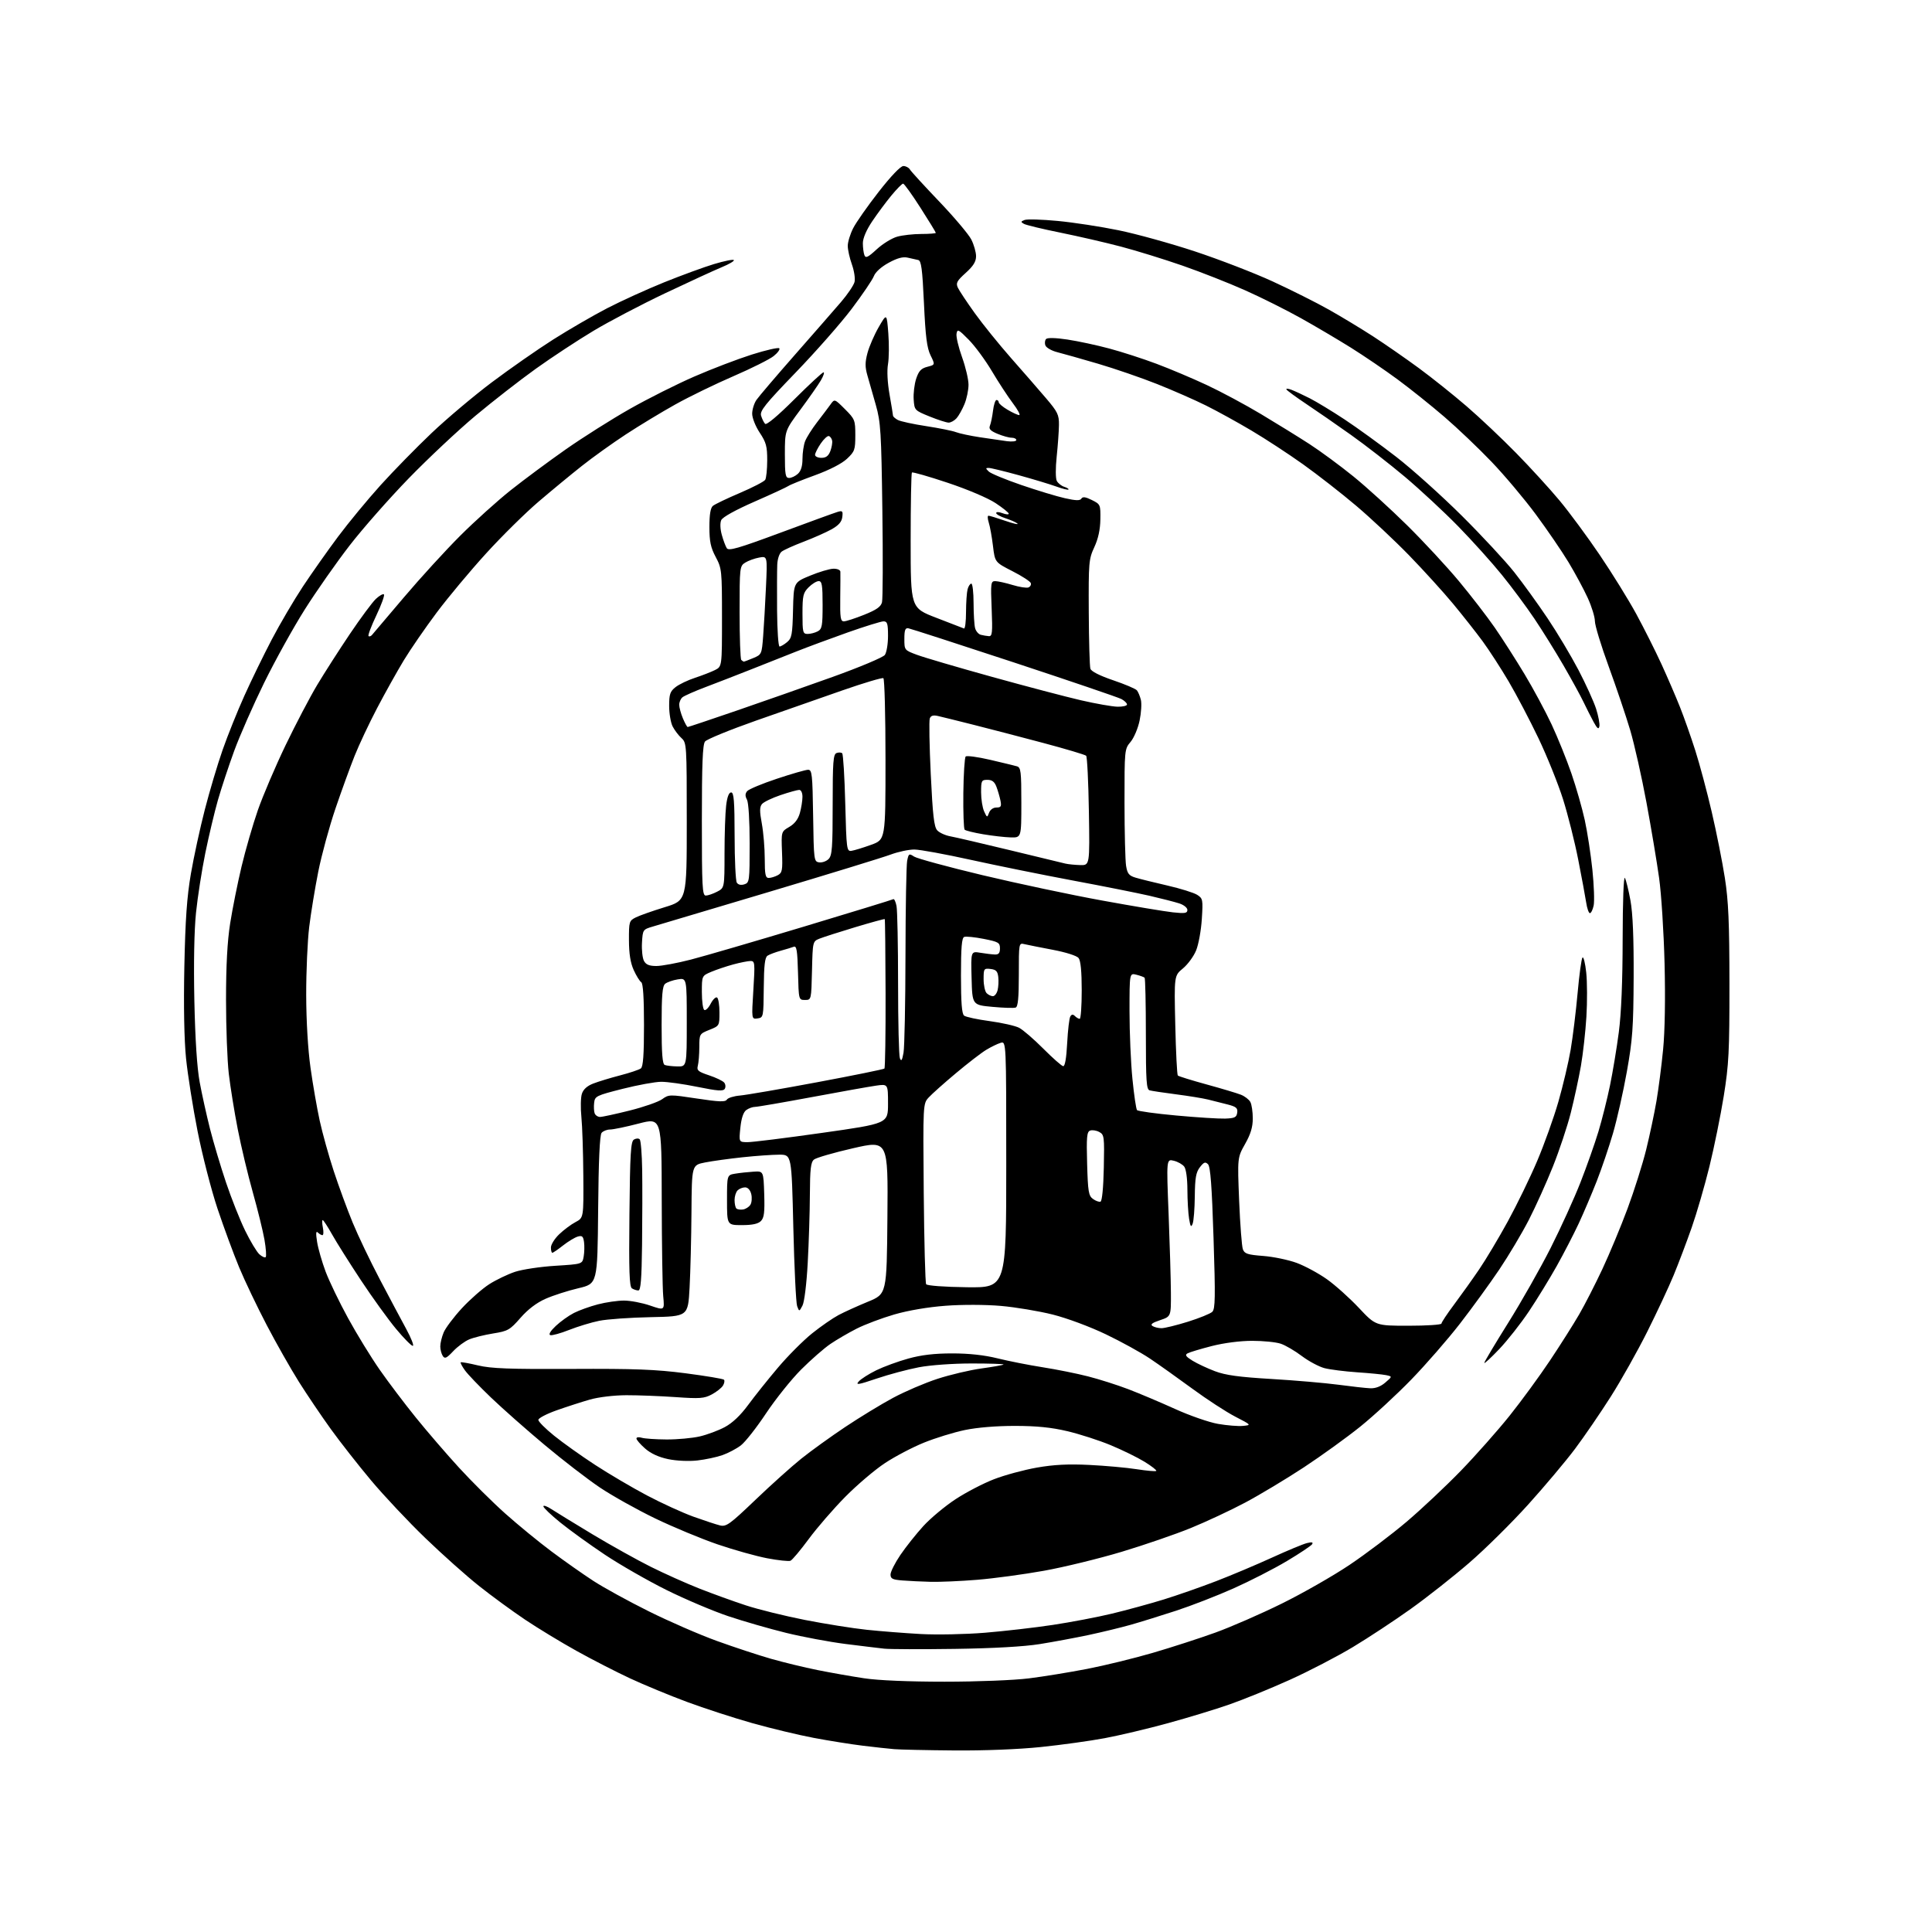 <?xml version="1.0" encoding="UTF-8" standalone="no"?>
<svg 
  version="1.1" 
  xmlns="http://www.w3.org/2000/svg" 
  xmlns:xlink="http://www.w3.org/1999/xlink" 
  xmlns:svg="http://www.w3.org/2000/svg"
  xmlns:rdf="http://www.w3.org/1999/02/22-rdf-syntax-ns#"
  xmlns:cc="http://creativecommons.org/ns#"
  xmlns:dc="http://purl.org/dc/elements/1.1/"
  viewBox="0 0 768 768"
  width="768"
  height="768"
>
<style>svg {background-color: white; }</style>"
<path stroke="none" fill="black" fill-rule="evenodd" d="M379.28,695.83C368.40,695.74 357.70,695.51 355.50,695.32C353.30,695.14 347.68,694.52 343.00,693.95C338.32,693.38 329.55,691.98 323.50,690.84C317.45,689.70 306.42,687.05 298.99,684.96C291.57,682.86 279.87,679.06 272.99,676.50C266.12,673.95 256.00,669.76 250.50,667.20C245.00,664.64 235.42,659.72 229.22,656.28C223.01,652.83 213.79,647.23 208.72,643.83C203.65,640.43 195.41,634.41 190.42,630.44C185.42,626.48 175.82,617.91 169.08,611.41C162.33,604.91 152.64,594.60 147.53,588.51C142.42,582.41 135.21,573.22 131.50,568.07C127.79,562.93 122.09,554.49 118.83,549.32C115.58,544.15 109.80,533.97 106.01,526.71C102.21,519.44 97.27,509.10 95.04,503.73C92.81,498.36 88.95,487.88 86.46,480.45C83.98,473.02 80.42,459.19 78.55,449.72C76.68,440.25 74.62,427.22 73.96,420.77C73.21,413.35 72.96,399.94 73.28,384.27C73.67,365.53 74.30,356.54 75.88,347.34C77.04,340.64 79.52,329.17 81.42,321.84C83.31,314.50 86.49,303.81 88.50,298.08C90.51,292.34 94.39,282.67 97.14,276.58C99.88,270.48 104.78,260.43 108.03,254.22C111.28,248.02 116.83,238.57 120.36,233.22C123.90,227.88 130.20,218.93 134.37,213.35C138.54,207.77 146.16,198.54 151.30,192.85C156.45,187.16 165.57,177.83 171.58,172.13C177.58,166.43 188.35,157.36 195.50,151.98C202.65,146.61 213.64,138.94 219.93,134.95C226.22,130.96 235.89,125.36 241.43,122.49C246.97,119.63 257.12,115.01 264.00,112.23C270.88,109.46 279.79,106.19 283.80,104.98C287.82,103.77 291.38,103.04 291.71,103.38C292.04,103.71 289.88,104.99 286.91,106.22C283.93,107.45 273.81,112.11 264.40,116.57C255.00,121.03 242.19,127.75 235.93,131.50C229.68,135.24 219.37,142.02 213.03,146.56C206.69,151.10 195.88,159.52 189.00,165.27C182.12,171.02 170.20,182.21 162.50,190.13C154.80,198.06 144.22,210.06 139.00,216.81C133.78,223.56 125.74,235.02 121.15,242.29C116.56,249.55 109.28,262.70 104.96,271.50C100.65,280.30 95.31,292.45 93.09,298.50C90.88,304.55 87.97,313.36 86.62,318.07C85.27,322.79 83.02,332.24 81.62,339.07C80.23,345.91 78.56,356.58 77.92,362.79C77.19,369.79 76.95,383.06 77.26,397.79C77.59,413.22 78.33,424.53 79.38,430.19C80.26,434.96 82.11,443.29 83.47,448.69C84.84,454.08 87.70,463.68 89.83,470.00C91.95,476.32 95.38,484.96 97.44,489.18C99.50,493.40 102.05,497.64 103.10,498.59C104.15,499.54 105.28,500.05 105.62,499.72C105.95,499.38 105.73,496.27 105.13,492.80C104.52,489.33 102.44,480.88 100.51,474.02C98.57,467.16 95.87,455.85 94.51,448.88C93.15,441.91 91.55,432.00 90.95,426.85C90.35,421.71 89.85,408.50 89.85,397.50C89.85,383.76 90.36,374.22 91.50,367.00C92.41,361.23 94.44,351.10 96.01,344.50C97.58,337.90 100.51,327.77 102.52,322.00C104.54,316.23 109.48,304.65 113.50,296.29C117.53,287.92 123.19,277.12 126.08,272.29C128.98,267.45 134.83,258.32 139.09,252.00C143.35,245.68 148.00,239.41 149.41,238.08C150.83,236.75 152.28,235.94 152.62,236.29C152.97,236.64 151.62,240.38 149.61,244.61C147.60,248.83 146.20,252.53 146.50,252.83C146.79,253.13 147.40,252.95 147.85,252.43C148.30,251.92 154.00,245.20 160.52,237.50C167.04,229.80 177.13,218.76 182.94,212.96C188.75,207.16 197.78,199.03 203.00,194.88C208.22,190.73 218.07,183.43 224.88,178.65C231.69,173.88 243.17,166.63 250.38,162.54C257.60,158.45 269.15,152.65 276.07,149.65C282.98,146.64 293.23,142.73 298.84,140.95C304.46,139.17 309.38,138.05 309.77,138.45C310.17,138.85 309.17,140.24 307.55,141.54C305.92,142.84 298.72,146.44 291.55,149.54C284.37,152.64 274.00,157.68 268.50,160.75C263.00,163.81 254.13,169.18 248.79,172.68C243.45,176.18 235.57,181.82 231.29,185.22C227.00,188.61 219.25,195.01 214.06,199.44C208.87,203.87 199.49,213.12 193.23,220.00C186.96,226.88 178.13,237.45 173.60,243.50C169.07,249.55 163.18,258.10 160.51,262.50C157.85,266.90 153.07,275.45 149.90,281.50C146.73,287.55 142.70,296.10 140.95,300.50C139.19,304.90 135.77,314.31 133.35,321.42C130.93,328.53 127.86,339.78 126.53,346.42C125.21,353.06 123.58,363.00 122.91,368.50C122.24,374.00 121.70,386.15 121.72,395.50C121.74,405.85 122.41,417.20 123.44,424.50C124.36,431.10 126.01,440.55 127.09,445.50C128.17,450.45 130.68,459.45 132.66,465.50C134.65,471.55 138.03,480.77 140.19,486.00C142.34,491.23 147.19,501.35 150.95,508.50C154.71,515.65 159.44,524.54 161.46,528.25C163.48,531.96 164.66,535.00 164.09,535.00C163.51,535.00 160.52,531.96 157.43,528.25C154.34,524.54 148.08,515.88 143.53,509.00C138.98,502.12 133.80,493.91 132.03,490.75C130.26,487.59 128.57,485.00 128.28,485.00C127.99,485.00 128.02,486.35 128.35,488.00C128.68,489.65 128.60,491.00 128.17,491.00C127.75,491.00 126.92,490.52 126.34,489.94C125.59,489.19 125.51,490.30 126.05,493.69C126.47,496.34 128.00,501.65 129.44,505.50C130.89,509.35 134.90,517.67 138.37,524.00C141.83,530.33 147.49,539.55 150.94,544.50C154.39,549.45 160.86,558.00 165.31,563.50C169.75,569.00 177.47,577.96 182.45,583.40C187.43,588.85 195.68,597.04 200.78,601.60C205.89,606.16 214.21,612.98 219.28,616.76C224.35,620.55 231.82,625.80 235.87,628.43C239.92,631.07 249.82,636.51 257.87,640.51C265.92,644.52 278.12,649.83 285.00,652.31C291.88,654.80 301.55,657.98 306.50,659.40C311.45,660.81 319.77,662.83 325.00,663.88C330.23,664.93 338.55,666.40 343.50,667.14C349.09,667.99 361.21,668.50 375.50,668.50C388.52,668.50 403.06,667.92 409.00,667.18C414.77,666.46 425.20,664.76 432.17,663.41C439.13,662.06 450.91,659.18 458.33,657.01C465.76,654.84 476.93,651.22 483.16,648.97C489.40,646.71 501.27,641.53 509.55,637.44C517.83,633.36 529.93,626.45 536.43,622.09C542.93,617.73 553.16,610.00 559.15,604.92C565.14,599.83 574.87,590.68 580.77,584.59C586.67,578.49 595.35,568.69 600.06,562.81C604.76,556.93 612.00,547.03 616.15,540.81C620.30,534.59 625.53,526.33 627.77,522.45C630.02,518.57 634.16,510.47 636.98,504.45C639.80,498.43 644.29,487.65 646.95,480.50C649.61,473.35 652.95,462.77 654.38,457.00C655.80,451.23 657.64,442.54 658.47,437.70C659.29,432.86 660.49,423.64 661.11,417.20C661.82,409.99 662.04,396.88 661.69,383.00C661.38,370.62 660.41,355.32 659.52,349.00C658.64,342.68 656.38,329.17 654.49,318.98C652.60,308.80 649.69,295.87 648.03,290.25C646.36,284.63 642.52,273.26 639.50,264.99C636.47,256.71 634.00,248.60 634.00,246.95C634.00,245.30 632.73,241.15 631.17,237.73C629.61,234.30 626.16,227.90 623.51,223.50C620.85,219.10 614.99,210.53 610.49,204.45C605.99,198.37 598.10,188.99 592.95,183.61C587.81,178.23 579.36,170.18 574.17,165.72C568.99,161.26 560.65,154.58 555.63,150.88C550.61,147.17 542.22,141.47 537.00,138.20C531.77,134.94 522.82,129.65 517.10,126.46C511.37,123.26 501.46,118.30 495.05,115.44C488.65,112.58 477.40,108.15 470.05,105.59C462.70,103.04 451.69,99.63 445.59,98.03C439.49,96.42 428.66,93.93 421.53,92.48C414.40,91.04 407.87,89.47 407.03,88.99C405.70,88.25 405.74,88.04 407.30,87.44C408.29,87.06 414.21,87.23 420.47,87.83C426.72,88.42 437.61,90.09 444.66,91.54C451.72,92.98 465.38,96.76 475.00,99.94C484.62,103.12 498.51,108.48 505.87,111.86C513.22,115.24 523.31,120.30 528.29,123.11C533.28,125.92 541.21,130.72 545.93,133.78C550.64,136.84 558.77,142.48 564.00,146.32C569.23,150.16 577.77,156.99 583.00,161.50C588.23,166.00 597.09,174.37 602.70,180.10C608.31,185.82 616.08,194.32 619.97,199.00C623.86,203.68 631.05,213.41 635.94,220.64C640.84,227.87 647.36,238.41 650.44,244.06C653.51,249.72 658.03,258.71 660.48,264.05C662.92,269.39 666.24,277.08 667.84,281.13C669.45,285.18 672.18,292.93 673.91,298.35C675.64,303.76 678.59,314.79 680.46,322.85C682.34,330.91 684.68,342.68 685.66,349.00C687.09,358.15 687.46,366.73 687.48,391.00C687.50,418.03 687.24,423.12 685.22,435.69C683.96,443.49 681.40,456.09 679.53,463.69C677.66,471.29 674.50,482.18 672.50,487.90C670.50,493.61 667.27,502.16 665.31,506.90C663.36,511.63 658.62,521.77 654.78,529.43C650.94,537.10 644.43,548.69 640.30,555.19C636.17,561.69 629.78,571.03 626.09,575.95C622.41,580.86 614.02,590.83 607.45,598.11C600.88,605.39 590.33,615.82 584.00,621.28C577.67,626.75 567.22,634.99 560.77,639.59C554.32,644.20 543.97,651.02 537.77,654.75C531.57,658.48 520.25,664.36 512.62,667.80C504.99,671.24 494.22,675.63 488.70,677.55C483.18,679.48 472.18,682.83 464.24,685.00C456.31,687.18 445.02,689.85 439.16,690.95C433.30,692.05 421.88,693.63 413.78,694.47C404.91,695.39 391.19,695.93 379.28,695.83zM379.50,655.46C366.30,655.65 353.70,655.61 351.50,655.37C349.30,655.13 342.32,654.29 336.00,653.49C329.68,652.68 319.10,650.71 312.50,649.09C305.90,647.47 295.55,644.49 289.50,642.46C283.45,640.43 272.41,635.75 264.97,632.06C257.54,628.37 246.51,622.05 240.47,618.03C234.44,614.00 226.46,608.25 222.75,605.24C219.04,602.23 216.00,599.33 216.00,598.79C216.00,598.25 217.46,598.76 219.25,599.94C221.04,601.11 228.42,605.63 235.64,609.98C242.87,614.32 253.22,620.09 258.64,622.80C264.07,625.51 272.77,629.41 278.00,631.47C283.23,633.53 291.55,636.54 296.50,638.16C301.45,639.78 312.02,642.39 320.00,643.96C327.98,645.52 339.00,647.28 344.50,647.86C350.00,648.44 359.68,649.20 366.00,649.55C372.34,649.90 383.78,649.67 391.50,649.04C399.20,648.41 411.35,647.01 418.50,645.93C425.65,644.85 436.23,642.84 442.00,641.45C447.77,640.06 457.00,637.54 462.50,635.85C468.00,634.15 477.45,630.85 483.50,628.51C489.55,626.18 499.49,621.98 505.60,619.19C511.70,616.40 517.95,613.80 519.50,613.41C521.46,612.92 522.09,613.04 521.60,613.84C521.22,614.46 516.69,617.48 511.55,620.55C506.40,623.62 496.86,628.51 490.35,631.41C483.83,634.32 473.55,638.31 467.50,640.29C461.45,642.26 453.35,644.78 449.50,645.87C445.65,646.96 438.15,648.78 432.82,649.92C427.50,651.05 418.73,652.68 413.32,653.55C407.02,654.56 394.89,655.24 379.50,655.46zM370.00,628.80C366.43,628.71 361.36,628.47 358.75,628.26C354.79,627.95 354.00,627.56 354.00,625.89C354.00,624.79 355.77,621.28 357.93,618.10C360.09,614.92 364.20,609.76 367.05,606.63C369.90,603.51 375.66,598.71 379.85,595.96C384.03,593.22 390.92,589.63 395.17,588.00C399.41,586.36 407.07,584.29 412.19,583.39C418.94,582.21 424.66,581.92 433.00,582.33C439.32,582.64 447.80,583.40 451.83,584.03C455.86,584.66 459.37,584.97 459.63,584.71C459.89,584.45 457.80,582.82 454.98,581.08C452.16,579.35 446.10,576.38 441.51,574.48C436.92,572.57 429.19,570.08 424.33,568.93C417.97,567.42 412.14,566.83 403.50,566.82C396.07,566.81 388.45,567.44 383.50,568.47C379.10,569.39 371.81,571.64 367.29,573.47C362.78,575.29 355.80,578.95 351.79,581.60C347.78,584.24 340.68,590.28 336.00,595.02C331.32,599.76 324.80,607.29 321.50,611.76C318.20,616.23 314.93,620.13 314.23,620.42C313.53,620.71 309.37,620.27 304.98,619.44C300.59,618.60 291.71,616.12 285.25,613.91C278.79,611.70 267.61,607.05 260.40,603.58C253.20,600.10 243.30,594.56 238.40,591.27C233.51,587.97 223.65,580.38 216.50,574.39C209.35,568.41 199.74,559.92 195.16,555.53C190.57,551.13 185.90,546.27 184.80,544.71C183.69,543.16 182.94,541.73 183.14,541.55C183.34,541.36 186.43,541.91 190.00,542.77C195.24,544.02 202.47,544.29 227.21,544.17C252.22,544.04 260.64,544.36 272.53,545.90C280.56,546.95 287.42,548.09 287.78,548.45C288.14,548.80 287.96,549.86 287.39,550.80C286.82,551.73 284.81,553.32 282.93,554.32C279.91,555.93 278.17,556.05 268.50,555.37C262.45,554.95 253.68,554.61 249.00,554.62C244.06,554.64 237.99,555.36 234.50,556.35C231.20,557.29 225.24,559.22 221.25,560.63C217.26,562.05 214.00,563.75 214.00,564.43C214.00,565.10 216.81,567.92 220.25,570.70C223.69,573.48 231.00,578.69 236.50,582.28C242.00,585.87 251.29,591.34 257.15,594.44C263.00,597.53 271.33,601.34 275.65,602.90C279.97,604.45 284.73,606.02 286.24,606.38C288.70,606.97 290.13,605.93 300.24,596.26C306.43,590.33 314.65,582.95 318.50,579.86C322.35,576.77 330.23,571.09 336.00,567.24C341.77,563.39 350.32,558.18 355.00,555.67C359.68,553.15 367.62,549.75 372.65,548.11C377.69,546.47 385.56,544.61 390.15,543.98C394.74,543.35 398.68,542.65 398.92,542.42C399.15,542.19 393.46,542.00 386.28,542.00C378.83,542.00 369.81,542.65 365.28,543.51C360.91,544.34 353.37,546.35 348.53,547.99C341.14,550.49 339.99,550.67 341.37,549.14C342.28,548.13 345.42,546.14 348.35,544.70C351.28,543.27 357.00,541.17 361.07,540.05C366.26,538.61 371.45,538.00 378.54,538.00C385.21,538.00 391.30,538.67 396.56,539.97C400.93,541.05 409.00,542.65 414.49,543.51C419.99,544.37 428.09,546.00 432.49,547.13C436.90,548.25 444.10,550.54 448.50,552.22C452.90,553.90 461.27,557.44 467.10,560.08C472.93,562.73 480.62,565.40 484.19,566.02C487.76,566.64 492.22,567.00 494.09,566.82C497.50,566.48 497.50,566.48 491.00,563.12C487.43,561.27 479.77,556.29 474.00,552.05C468.23,547.82 460.64,542.42 457.14,540.07C453.64,537.71 445.77,533.37 439.64,530.43C433.26,527.37 424.22,524.01 418.49,522.56C412.98,521.18 403.70,519.63 397.88,519.12C391.73,518.59 382.50,518.56 375.89,519.06C368.92,519.58 361.01,520.92 355.50,522.52C350.55,523.96 343.83,526.49 340.57,528.14C337.30,529.80 332.58,532.55 330.07,534.26C327.56,535.97 322.33,540.55 318.45,544.43C314.57,548.32 308.30,556.15 304.51,561.84C300.73,567.53 296.22,573.26 294.50,574.57C292.77,575.89 289.49,577.62 287.20,578.43C284.92,579.24 280.42,580.19 277.20,580.56C273.80,580.94 268.97,580.72 265.62,580.03C261.84,579.24 258.71,577.80 256.44,575.81C254.55,574.15 253.00,572.36 253.00,571.83C253.00,571.30 253.93,571.16 255.06,571.52C256.20,571.88 260.66,572.19 264.97,572.21C269.28,572.23 275.22,571.68 278.16,571.00C281.10,570.32 285.58,568.65 288.12,567.29C291.15,565.67 294.34,562.65 297.37,558.53C299.91,555.07 305.25,548.38 309.24,543.67C313.23,538.95 319.36,532.81 322.86,530.01C326.36,527.21 331.09,523.94 333.36,522.74C335.64,521.53 340.88,519.16 345.00,517.46C352.50,514.39 352.50,514.39 352.76,483.82C353.03,453.25 353.03,453.25 339.08,456.45C331.42,458.20 324.43,460.23 323.57,460.94C322.30,461.99 321.99,464.67 321.94,474.87C321.91,481.82 321.52,494.05 321.08,502.05C320.62,510.49 319.74,517.61 318.99,519.01C317.70,521.43 317.70,521.43 316.87,519.19C316.42,517.95 315.74,503.91 315.36,487.97C314.68,459.00 314.68,459.00 309.80,459.00C307.12,459.00 300.55,459.46 295.21,460.03C289.87,460.60 283.14,461.53 280.25,462.10C275.00,463.14 275.00,463.14 274.87,481.82C274.80,492.09 274.46,505.63 274.12,511.90C273.50,523.29 273.50,523.29 258.69,523.59C250.55,523.75 241.32,524.40 238.19,525.04C235.06,525.67 229.68,527.31 226.23,528.67C222.78,530.04 219.41,530.96 218.73,530.73C217.98,530.47 218.83,529.06 220.94,527.08C222.82,525.30 226.07,522.98 228.15,521.92C230.24,520.86 234.52,519.32 237.68,518.50C240.84,517.67 245.51,517.00 248.05,517.00C250.60,517.00 255.27,517.89 258.43,518.98C264.18,520.95 264.18,520.95 263.64,515.23C263.35,512.08 263.08,494.82 263.05,476.88C263.00,444.27 263.00,444.27 253.89,446.63C248.88,447.94 243.76,449.00 242.51,449.00C241.27,449.00 239.75,449.60 239.14,450.33C238.40,451.23 237.94,461.39 237.77,480.98C237.50,510.30 237.50,510.30 229.92,512.09C225.75,513.07 219.88,514.96 216.87,516.29C213.28,517.88 209.86,520.48 206.89,523.88C202.68,528.69 201.91,529.13 196.04,530.07C192.57,530.63 188.28,531.69 186.52,532.43C184.76,533.16 181.89,535.28 180.15,537.13C177.50,539.94 176.81,540.25 176.00,539.00C175.47,538.17 175.02,536.47 175.02,535.22C175.01,533.96 175.61,531.47 176.36,529.67C177.11,527.88 180.38,523.54 183.61,520.04C186.85,516.54 191.75,512.24 194.50,510.48C197.25,508.73 201.87,506.52 204.76,505.56C207.66,504.61 214.85,503.53 220.76,503.17C231.49,502.50 231.49,502.50 232.02,499.50C232.31,497.85 232.37,495.25 232.16,493.72C231.83,491.42 231.40,491.05 229.63,491.57C228.46,491.92 225.84,493.51 223.81,495.10C221.78,496.70 219.87,498.00 219.56,498.00C219.25,498.00 219.00,497.06 219.00,495.90C219.00,494.74 220.47,492.38 222.28,490.65C224.08,488.92 227.00,486.73 228.78,485.80C232.00,484.09 232.00,484.09 231.88,467.30C231.82,458.06 231.47,447.57 231.11,444.00C230.75,440.43 230.83,436.30 231.30,434.83C231.86,433.05 233.37,431.68 235.82,430.73C237.84,429.94 242.65,428.48 246.50,427.48C250.35,426.48 254.06,425.24 254.75,424.71C255.66,424.02 256.00,419.31 256.00,407.44C256.00,396.61 255.63,390.89 254.90,390.44C254.29,390.06 252.95,387.90 251.92,385.63C250.61,382.75 250.04,379.15 250.02,373.78C250.00,366.34 250.10,366.00 252.75,364.68C254.26,363.92 259.44,362.10 264.25,360.62C273.00,357.94 273.00,357.94 273.00,326.62C273.00,296.07 272.95,295.26 270.90,293.41C269.74,292.36 268.17,290.29 267.40,288.80C266.63,287.32 266.00,283.63 266.00,280.62C266.00,275.94 266.37,274.85 268.56,273.13C269.96,272.03 273.45,270.36 276.31,269.43C279.16,268.49 282.74,267.10 284.25,266.34C287.00,264.95 287.00,264.95 287.00,245.53C287.00,226.73 286.92,225.95 284.50,221.40C282.50,217.64 282.00,215.26 282.00,209.47C282.00,204.53 282.44,201.88 283.39,201.09C284.15,200.46 288.96,198.15 294.08,195.97C299.20,193.78 303.75,191.43 304.18,190.74C304.61,190.06 304.97,186.57 304.98,183.00C304.99,177.44 304.56,175.85 302.00,172.00C300.33,169.49 299.01,166.16 299.00,164.47C299.00,162.81 299.77,160.33 300.70,158.97C301.64,157.61 308.50,149.56 315.95,141.08C323.40,132.60 331.66,123.15 334.29,120.08C336.93,117.01 339.35,113.42 339.69,112.10C340.02,110.79 339.55,107.64 338.64,105.10C337.73,102.57 336.99,99.24 337.00,97.71C337.00,96.18 337.97,93.03 339.15,90.71C340.33,88.39 344.89,81.89 349.29,76.25C354.18,69.99 357.99,66.00 359.10,66.00C360.09,66.00 361.26,66.62 361.70,67.37C362.14,68.13 367.38,73.85 373.35,80.10C379.31,86.35 385.05,93.14 386.10,95.19C387.14,97.24 388.00,100.24 388.00,101.84C388.00,104.00 386.92,105.74 383.89,108.48C380.37,111.66 379.91,112.51 380.76,114.35C381.31,115.53 384.34,120.10 387.50,124.50C390.66,128.90 397.13,136.90 401.87,142.29C406.62,147.67 412.86,154.84 415.75,158.23C420.45,163.74 420.99,164.86 420.95,168.94C420.92,171.45 420.51,177.10 420.05,181.50C419.56,186.11 419.59,190.21 420.10,191.18C420.60,192.11 421.93,193.16 423.07,193.52C424.22,193.89 424.96,194.37 424.73,194.60C424.50,194.83 422.33,194.30 419.91,193.41C417.48,192.53 410.77,190.50 405.00,188.91C399.23,187.32 393.84,186.01 393.04,186.01C391.75,186.00 391.75,186.17 393.04,187.43C393.84,188.22 399.68,190.63 406.00,192.80C412.32,194.97 420.12,197.33 423.33,198.05C427.70,199.03 429.34,199.07 429.87,198.20C430.39,197.36 431.53,197.52 434.04,198.77C437.43,200.46 437.50,200.62 437.41,206.50C437.35,210.52 436.56,214.15 435.01,217.50C432.81,222.25 432.70,223.53 432.80,243.32C432.86,254.77 433.15,264.90 433.45,265.83C433.78,266.89 437.16,268.60 442.49,270.41C447.17,272.00 451.42,273.80 451.92,274.41C452.43,275.01 453.14,276.71 453.51,278.17C453.88,279.64 453.65,283.35 453.01,286.43C452.38,289.50 450.76,293.32 449.43,294.90C447.02,297.76 447.00,297.99 447.01,319.14C447.02,330.89 447.30,342.17 447.64,344.21C448.14,347.28 448.79,348.09 451.37,348.87C453.09,349.39 458.77,350.80 464.00,352.00C469.23,353.20 474.57,354.87 475.88,355.70C478.16,357.15 478.24,357.60 477.74,365.36C477.46,369.84 476.44,375.42 475.49,377.77C474.54,380.13 472.18,383.35 470.25,384.95C466.74,387.84 466.74,387.84 467.19,407.40C467.43,418.16 467.89,427.22 468.20,427.53C468.51,427.85 473.66,429.44 479.63,431.08C485.61,432.72 491.75,434.56 493.29,435.17C494.82,435.78 496.51,437.08 497.04,438.07C497.57,439.06 498.00,442.00 498.00,444.60C498.00,448.04 497.16,450.83 494.94,454.75C491.89,460.17 491.89,460.17 492.58,477.34C492.97,486.78 493.63,495.44 494.06,496.60C494.72,498.39 495.91,498.78 502.17,499.26C506.20,499.57 512.20,500.82 515.50,502.04C518.80,503.27 524.20,506.19 527.50,508.54C530.80,510.88 536.50,516.00 540.17,519.90C546.84,527.00 546.84,527.00 559.92,527.00C567.11,527.00 573.00,526.61 573.00,526.14C573.00,525.67 575.29,522.22 578.09,518.48C580.89,514.73 585.35,508.48 588.00,504.58C590.65,500.69 595.78,492.10 599.40,485.49C603.01,478.89 608.26,468.09 611.06,461.49C613.86,454.90 617.65,444.32 619.47,438.00C621.29,431.68 623.49,422.36 624.36,417.29C625.22,412.22 626.46,402.10 627.12,394.79C627.77,387.48 628.65,381.11 629.06,380.64C629.48,380.17 630.15,382.85 630.55,386.59C630.95,390.34 630.98,398.24 630.62,404.16C630.26,410.07 629.28,418.87 628.44,423.71C627.59,428.54 625.78,436.93 624.41,442.36C623.04,447.78 619.83,457.41 617.28,463.77C614.74,470.13 610.44,479.65 607.74,484.92C605.03,490.19 599.75,499.06 596.00,504.64C592.25,510.21 585.22,519.89 580.38,526.14C575.54,532.39 566.83,542.39 561.04,548.36C555.24,554.34 546.12,562.76 540.76,567.08C535.41,571.39 525.28,578.70 518.26,583.32C511.24,587.93 500.77,594.22 495.00,597.29C489.23,600.36 479.49,604.91 473.37,607.41C467.25,609.91 454.87,614.16 445.87,616.87C436.87,619.57 422.98,622.96 415.00,624.40C407.02,625.83 395.10,627.45 388.50,627.99C381.90,628.53 373.57,628.89 370.00,628.80zM544.69,551.86C546.78,551.95 548.87,551.16 550.69,549.58C553.50,547.17 553.50,547.17 551.00,546.64C549.62,546.35 544.45,545.84 539.50,545.51C534.55,545.17 528.70,544.43 526.50,543.86C524.30,543.28 520.25,541.12 517.50,539.05C514.75,536.97 510.97,534.76 509.10,534.14C507.23,533.51 502.13,533.00 497.77,533.00C493.01,533.00 486.57,533.83 481.68,535.08C477.20,536.23 472.88,537.53 472.07,537.98C470.94,538.61 471.38,539.26 474.06,540.91C475.95,542.07 479.98,543.95 483.00,545.09C487.18,546.67 492.57,547.41 505.50,548.17C514.85,548.73 526.77,549.75 532.00,550.45C537.23,551.15 542.94,551.79 544.69,551.86zM596.01,536.25C592.74,539.69 590.05,542.18 590.03,541.78C590.02,541.38 594.28,534.23 599.51,525.88C604.75,517.52 612.34,504.12 616.40,496.10C620.45,488.07 625.80,476.32 628.27,470.00C630.75,463.68 633.95,454.61 635.39,449.85C636.83,445.09 638.90,436.82 640.00,431.48C641.10,426.14 642.68,416.63 643.50,410.34C644.49,402.81 645.01,390.12 645.03,373.20C645.05,358.44 645.42,348.14 645.92,349.00C646.39,349.82 647.39,353.88 648.14,358.00C649.06,363.06 649.47,372.99 649.40,388.50C649.31,408.57 648.96,413.35 646.70,426.00C645.28,433.98 642.79,445.00 641.19,450.50C639.58,456.00 636.68,464.55 634.74,469.50C632.80,474.45 629.58,482.02 627.58,486.33C625.57,490.63 621.62,498.28 618.79,503.33C615.96,508.37 611.02,516.44 607.80,521.25C604.58,526.07 599.27,532.82 596.01,536.25zM461.70,527.98C462.91,527.99 467.63,526.83 472.20,525.41C476.76,523.98 481.13,522.21 481.90,521.47C483.09,520.33 483.16,515.70 482.40,492.11C481.74,471.41 481.16,463.76 480.20,462.80C479.13,461.73 478.55,461.95 476.97,464.00C475.42,466.01 475.03,468.25 474.95,475.50C474.90,480.45 474.52,485.38 474.09,486.46C473.48,488.03 473.20,487.64 472.68,484.46C472.32,482.28 472.02,477.10 472.01,472.94C472.00,468.45 471.49,464.72 470.75,463.75C470.06,462.85 468.19,461.79 466.59,461.41C463.67,460.70 463.67,460.70 464.54,482.60C465.01,494.65 465.42,508.74 465.45,513.91C465.50,523.33 465.50,523.33 461.14,524.79C458.01,525.83 457.16,526.49 458.14,527.11C458.89,527.58 460.49,527.98 461.70,527.98zM253.75,512.98C253.06,512.98 251.92,512.60 251.21,512.15C250.18,511.50 249.97,505.28 250.21,482.63C250.45,458.48 250.74,453.78 251.99,453.00C252.81,452.50 253.85,452.45 254.29,452.89C254.74,453.34 255.18,458.83 255.28,465.10C255.37,471.37 255.35,484.71 255.23,494.75C255.06,508.57 254.70,513.00 253.75,512.98zM384.41,511.70C400.00,511.89 400.00,511.89 400.00,462.88C400.00,413.87 400.00,413.87 397.75,414.55C396.51,414.92 393.93,416.18 392.02,417.34C390.10,418.50 384.70,422.66 380.02,426.59C375.33,430.51 370.47,434.85 369.20,436.23C366.90,438.73 366.90,438.73 367.20,474.12C367.37,493.58 367.80,509.95 368.16,510.50C368.55,511.08 375.35,511.58 384.41,511.70zM294.93,487.00C289.00,487.00 289.00,487.00 289.00,477.05C289.00,467.09 289.00,467.09 292.25,466.55C294.04,466.25 297.30,465.90 299.50,465.76C303.50,465.50 303.50,465.50 303.79,474.64C304.02,481.98 303.75,484.10 302.46,485.39C301.35,486.51 299.04,487.00 294.93,487.00zM295.36,480.79C296.42,480.63 297.75,479.78 298.30,478.90C298.84,478.03 298.99,476.11 298.63,474.65C298.22,473.02 297.27,472.00 296.18,472.00C295.20,472.00 293.86,472.54 293.20,473.20C292.54,473.86 292.00,475.58 292.00,477.03C292.00,478.48 292.32,479.99 292.71,480.38C293.10,480.77 294.29,480.95 295.36,480.79zM437.46,477.68C438.09,477.47 438.61,472.17 438.78,464.22C439.04,451.76 438.95,451.04 436.95,449.97C435.79,449.35 434.16,449.11 433.32,449.43C432.04,449.92 431.85,452.02 432.15,462.59C432.46,473.69 432.73,475.33 434.46,476.59C435.54,477.38 436.89,477.87 437.46,477.68zM297.11,454.03C298.97,454.05 312.31,452.39 326.75,450.34C353.00,446.62 353.00,446.62 353.00,438.75C353.00,430.88 353.00,430.88 348.25,431.56C345.64,431.93 334.14,433.98 322.69,436.12C311.25,438.25 301.09,440.00 300.13,440.00C299.17,440.00 297.60,440.57 296.64,441.27C295.50,442.11 294.70,444.50 294.31,448.27C293.72,454.00 293.72,454.00 297.11,454.03zM487.00,444.66C490.81,444.52 491.55,444.17 491.81,442.31C492.07,440.49 491.43,439.93 488.06,439.06C485.83,438.47 482.31,437.59 480.25,437.09C478.19,436.58 472.45,435.65 467.50,435.01C462.55,434.37 457.82,433.66 457.00,433.43C455.72,433.09 455.50,429.74 455.50,411.10C455.50,399.03 455.27,388.94 455.00,388.66C454.72,388.39 453.26,387.85 451.75,387.47C449.00,386.78 449.00,386.78 449.00,402.03C449.00,410.42 449.52,422.50 450.16,428.89C450.79,435.27 451.62,440.85 451.98,441.28C452.35,441.71 459.37,442.68 467.58,443.43C475.79,444.19 484.52,444.74 487.00,444.66zM238.54,444.00C239.42,444.00 244.72,442.85 250.32,441.45C255.92,440.05 261.72,438.03 263.21,436.95C265.86,435.04 266.19,435.04 277.04,436.68C285.84,438.02 288.31,438.11 288.93,437.12C289.35,436.43 291.68,435.71 294.10,435.50C296.52,435.30 310.32,432.92 324.76,430.22C339.21,427.52 351.27,425.06 351.57,424.77C351.87,424.47 352.07,411.04 352.03,394.92C351.99,378.80 351.84,365.50 351.70,365.36C351.56,365.23 346.28,366.67 339.97,368.57C333.66,370.47 327.28,372.52 325.78,373.12C323.07,374.22 323.06,374.23 322.78,385.86C322.50,397.50 322.50,397.50 320.00,397.50C317.50,397.50 317.50,397.48 317.22,386.66C316.98,377.84 316.67,375.91 315.53,376.35C314.76,376.65 312.41,377.36 310.31,377.94C308.22,378.52 305.87,379.40 305.11,379.90C304.05,380.58 303.69,383.70 303.61,392.65C303.50,404.33 303.47,404.50 301.12,404.84C298.75,405.17 298.75,405.17 299.47,393.59C300.15,382.72 300.08,382.00 298.35,382.01C297.33,382.02 294.25,382.63 291.50,383.37C288.75,384.12 284.81,385.44 282.75,386.31C279.00,387.90 279.00,387.90 279.00,394.39C279.00,397.96 279.43,401.15 279.96,401.47C280.48,401.80 281.63,400.69 282.50,399.00C283.37,397.31 284.52,396.20 285.04,396.53C285.57,396.85 286.00,399.52 286.00,402.45C286.00,407.74 285.97,407.80 282.00,409.38C278.05,410.97 278.00,411.05 277.99,416.24C277.98,419.13 277.71,422.46 277.40,423.64C276.90,425.49 277.51,426.01 281.84,427.45C284.59,428.36 287.30,429.66 287.87,430.34C288.43,431.01 288.53,432.14 288.10,432.83C287.48,433.84 285.24,433.68 277.25,432.05C271.72,430.92 265.23,430.01 262.84,430.03C260.45,430.04 253.55,431.30 247.50,432.83C237.01,435.49 236.48,435.74 236.18,438.39C236.00,439.92 236.10,441.81 236.39,442.58C236.69,443.36 237.66,444.00 238.54,444.00zM269.25,423.92C273.00,424.00 273.00,424.00 273.00,406.37C273.00,388.74 273.00,388.74 269.41,389.32C267.44,389.64 265.19,390.43 264.41,391.07C263.31,391.99 263.00,395.59 263.00,407.54C263.00,418.84 263.33,422.97 264.25,423.34C264.94,423.62 267.19,423.88 269.25,423.92zM422.61,423.82C423.34,423.94 423.90,420.72 424.22,414.64C424.49,409.50 425.05,404.73 425.47,404.05C426.01,403.17 426.53,403.13 427.31,403.91C427.91,404.51 428.76,405.00 429.20,405.00C429.64,405.00 430.00,399.91 430.00,393.69C430.00,386.14 429.58,381.86 428.75,380.82C428.03,379.92 423.69,378.54 418.50,377.56C413.55,376.62 408.49,375.61 407.25,375.32C405.01,374.78 405.00,374.82 405.00,387.42C405.00,396.62 404.66,400.19 403.75,400.52C403.06,400.78 398.90,400.65 394.50,400.24C386.50,399.50 386.50,399.50 386.22,388.81C385.93,378.11 385.93,378.11 389.72,378.74C391.80,379.09 394.40,379.40 395.50,379.43C396.98,379.48 397.50,378.86 397.50,377.00C397.50,374.72 396.92,374.39 391.04,373.22C387.49,372.52 384.00,372.17 383.29,372.44C382.32,372.82 382.00,376.58 382.00,387.85C382.00,398.59 382.35,403.03 383.25,403.73C383.94,404.27 388.51,405.25 393.42,405.91C398.32,406.58 403.58,407.77 405.11,408.56C406.63,409.34 410.95,413.06 414.69,416.82C418.44,420.58 422.00,423.73 422.61,423.82zM359.16,418.50C359.56,416.30 359.91,398.92 359.94,379.88C359.97,360.83 360.28,343.87 360.61,342.18C361.19,339.30 361.37,339.19 363.36,340.50C364.54,341.27 376.75,344.59 390.50,347.88C404.25,351.16 425.62,355.70 438.00,357.95C450.38,360.21 463.09,362.33 466.25,362.67C471.06,363.18 472.00,363.03 472.00,361.72C472.00,360.84 470.58,359.70 468.75,359.11C466.96,358.53 461.65,357.17 456.94,356.08C452.23,355.00 438.51,352.26 426.44,350.01C414.37,347.75 396.18,344.06 386.00,341.82C375.82,339.57 365.70,337.71 363.50,337.70C361.30,337.68 357.02,338.59 354.00,339.72C350.98,340.85 329.38,347.48 306.00,354.46C282.62,361.44 261.70,367.68 259.50,368.32C255.56,369.48 255.50,369.57 255.20,374.72C255.03,377.59 255.39,380.85 255.98,381.97C256.79,383.47 258.07,384.00 260.93,384.00C263.05,384.00 269.22,382.85 274.64,381.45C280.06,380.05 300.24,374.16 319.48,368.37C338.71,362.58 354.75,357.66 355.10,357.44C355.46,357.21 356.04,358.43 356.38,360.14C356.72,361.85 357.00,375.76 357.00,391.04C357.00,406.33 357.32,419.66 357.72,420.67C358.27,422.06 358.61,421.54 359.16,418.50zM394.68,396.00C395.39,396.00 396.23,394.93 396.56,393.62C396.89,392.31 397.01,389.95 396.83,388.37C396.57,386.08 395.94,385.44 393.75,385.18C391.12,384.88 391.00,385.06 391.00,389.23C391.00,391.64 391.54,394.14 392.20,394.80C392.86,395.46 393.98,396.00 394.68,396.00zM632.01,363.00C631.55,363.00 630.88,361.09 630.53,358.75C630.17,356.41 628.75,348.73 627.36,341.68C625.98,334.63 623.26,323.83 621.32,317.68C619.37,311.53 614.99,300.65 611.58,293.50C608.16,286.35 602.83,276.18 599.72,270.90C596.61,265.63 591.95,258.43 589.36,254.90C586.77,251.38 581.49,244.68 577.61,240.00C573.73,235.32 565.89,226.69 560.17,220.80C554.46,214.92 544.99,206.04 539.14,201.08C533.29,196.12 523.77,188.70 518.00,184.58C512.23,180.46 503.00,174.43 497.50,171.17C492.00,167.90 483.90,163.44 479.50,161.25C475.10,159.05 466.32,155.20 460.00,152.68C453.68,150.17 443.10,146.53 436.50,144.59C429.90,142.65 422.63,140.60 420.35,140.02C418.07,139.45 415.92,138.23 415.57,137.32C415.22,136.41 415.35,135.25 415.85,134.75C416.41,134.19 419.75,134.28 424.35,134.98C428.52,135.61 435.99,137.21 440.94,138.54C445.89,139.86 454.34,142.59 459.71,144.61C465.08,146.62 474.10,150.43 479.74,153.07C485.39,155.71 495.07,160.90 501.25,164.60C507.44,168.30 516.10,173.66 520.50,176.50C524.90,179.35 532.77,185.15 538.00,189.39C543.23,193.63 552.83,202.37 559.34,208.80C565.86,215.24 575.12,225.22 579.93,231.00C584.74,236.78 591.16,245.10 594.20,249.50C597.24,253.90 602.57,262.23 606.04,268.00C609.51,273.77 614.35,282.77 616.80,288.00C619.24,293.23 622.78,301.98 624.66,307.45C626.55,312.92 628.93,321.25 629.96,325.95C630.99,330.65 632.36,339.56 633.00,345.74C633.64,351.93 633.86,358.34 633.50,359.99C633.14,361.65 632.47,363.00 632.01,363.00zM280.55,356.00C281.40,356.00 283.43,355.31 285.05,354.47C288.00,352.95 288.00,352.95 288.01,339.22C288.01,331.68 288.30,323.14 288.65,320.25C289.06,316.80 289.74,315.00 290.64,315.00C291.73,315.00 292.00,318.38 292.02,332.25C292.02,341.74 292.42,350.11 292.89,350.86C293.43,351.71 294.54,351.96 295.88,351.54C297.92,350.89 298.00,350.29 298.00,335.37C298.00,326.28 297.56,319.04 296.93,317.87C296.16,316.43 296.18,315.49 297.01,314.49C297.63,313.74 302.95,311.51 308.83,309.56C314.70,307.60 320.28,306.00 321.23,306.00C322.79,306.00 322.98,307.74 323.23,324.25C323.49,342.00 323.56,342.51 325.63,342.80C326.79,342.97 328.48,342.38 329.38,341.48C330.77,340.09 331.00,336.99 331.00,319.90C331.00,302.83 331.22,299.85 332.54,299.35C333.39,299.02 334.40,299.07 334.79,299.46C335.18,299.84 335.73,308.79 336.00,319.33C336.48,337.79 336.57,338.49 338.50,338.21C339.60,338.05 343.09,336.98 346.25,335.84C352.00,333.76 352.00,333.76 352.00,301.94C352.00,284.44 351.62,269.88 351.15,269.59C350.68,269.30 343.37,271.48 334.90,274.43C326.43,277.38 310.95,282.80 300.50,286.47C290.05,290.15 280.94,293.88 280.25,294.77C279.31,295.98 279.00,303.87 279.00,326.19C279.00,352.45 279.18,356.00 280.55,356.00zM305.57,349.00C306.43,349.00 308.04,348.51 309.15,347.92C310.96,346.95 311.14,346.01 310.86,338.71C310.55,330.58 310.55,330.58 313.75,328.71C315.90,327.46 317.28,325.64 317.97,323.17C318.53,321.15 318.99,318.26 318.99,316.75C319.00,315.15 318.45,314.00 317.69,314.00C316.98,314.00 313.63,314.93 310.26,316.07C306.89,317.21 303.58,318.81 302.90,319.62C301.94,320.77 301.93,322.49 302.84,327.41C303.48,330.89 304.00,337.17 304.00,341.37C304.00,347.63 304.28,349.00 305.57,349.00zM429.35,343.88C433.20,344.00 433.20,344.00 432.85,322.58C432.66,310.80 432.17,300.83 431.76,300.42C431.35,300.02 423.70,297.73 414.76,295.35C405.82,292.97 393.32,289.71 387.00,288.12C380.68,286.52 374.31,284.95 372.85,284.62C370.97,284.19 370.03,284.47 369.61,285.58C369.27,286.45 369.45,296.41 369.99,307.73C370.77,324.08 371.30,328.67 372.55,330.06C373.42,331.02 375.79,332.10 377.82,332.46C379.84,332.83 390.50,335.31 401.50,337.97C412.50,340.64 422.40,343.03 423.50,343.29C424.60,343.55 427.23,343.82 429.35,343.88zM401.75,332.88C399.41,332.82 394.49,332.25 390.81,331.63C387.14,331.01 383.83,330.19 383.46,329.81C383.09,329.43 382.86,322.91 382.94,315.31C383.03,307.71 383.45,301.15 383.87,300.73C384.30,300.30 388.66,300.89 393.57,302.03C398.48,303.18 403.29,304.34 404.25,304.62C405.81,305.08 406.00,306.66 406.00,319.07C406.00,333.00 406.00,333.00 401.75,332.88zM393.17,323.08C393.62,321.85 394.82,321.00 396.09,321.00C397.91,321.00 398.16,320.57 397.70,318.25C397.39,316.74 396.67,314.26 396.10,312.75C395.34,310.75 394.36,310.00 392.52,310.00C390.16,310.00 390.00,310.32 390.00,314.95C390.00,317.68 390.54,321.09 391.20,322.53C392.35,325.06 392.42,325.08 393.17,323.08zM635.78,288.74C635.49,290.08 634.94,289.66 633.49,287.00C632.45,285.07 630.62,281.48 629.44,279.00C628.26,276.52 624.68,270.00 621.50,264.50C618.31,259.00 613.12,250.65 609.95,245.94C606.79,241.23 600.94,233.35 596.95,228.44C592.96,223.52 585.15,214.85 579.60,209.17C574.04,203.49 564.55,194.67 558.50,189.57C552.45,184.48 542.77,176.95 537.00,172.86C531.23,168.76 523.22,163.22 519.21,160.55C515.20,157.87 511.69,155.30 511.40,154.84C511.12,154.38 512.01,154.43 513.38,154.95C514.75,155.48 518.04,157.00 520.69,158.35C523.33,159.70 529.55,163.47 534.50,166.74C539.45,170.01 548.67,176.69 555.00,181.59C561.33,186.49 573.06,197.03 581.08,205.00C589.10,212.97 598.50,223.10 601.97,227.49C605.44,231.88 611.39,240.12 615.19,245.79C619.00,251.46 624.51,260.69 627.45,266.30C630.38,271.91 633.54,278.86 634.47,281.74C635.39,284.62 635.98,287.77 635.78,288.74zM273.37,289.00C273.63,289.00 282.32,286.09 292.69,282.53C303.05,278.97 320.29,272.92 331.00,269.08C341.70,265.24 351.03,261.31 351.73,260.36C352.43,259.40 353.00,256.00 353.00,252.81C353.00,247.90 352.72,247.00 351.21,247.00C350.23,247.00 343.82,248.99 336.96,251.41C330.11,253.84 320.90,257.25 316.50,259.00C312.10,260.75 304.00,263.96 298.50,266.13C293.00,268.31 284.92,271.44 280.54,273.10C276.16,274.75 272.00,276.59 271.29,277.18C270.58,277.76 270.00,279.10 270.00,280.15C270.00,281.20 270.65,283.62 271.45,285.53C272.25,287.44 273.11,289.00 273.37,289.00zM444.25,280.93C446.31,280.97 448.00,280.57 448.00,280.04C448.00,279.50 447.00,278.54 445.78,277.88C444.56,277.23 425.35,270.69 403.10,263.35C380.84,256.01 361.93,249.89 361.07,249.75C359.84,249.55 359.50,250.47 359.50,253.97C359.50,258.42 359.52,258.45 364.50,260.30C367.25,261.33 380.63,265.26 394.23,269.03C407.83,272.81 423.80,277.01 429.73,278.38C435.65,279.74 442.19,280.89 444.25,280.93zM295.70,263.00C295.90,263.00 297.58,262.37 299.44,261.59C302.75,260.21 302.82,260.04 303.37,252.84C303.68,248.80 304.18,240.00 304.49,233.27C305.05,221.04 305.05,221.04 301.78,221.64C299.97,221.97 297.49,222.87 296.25,223.64C294.05,225.02 294.00,225.45 294.00,243.36C294.00,253.43 294.30,261.97 294.67,262.33C295.03,262.70 295.50,263.00 295.70,263.00zM309.89,257.00C310.38,257.00 311.72,256.21 312.88,255.25C314.74,253.70 315.01,252.27 315.24,242.51C315.50,231.52 315.50,231.52 322.00,228.84C325.57,227.36 329.74,226.12 331.25,226.08C332.79,226.03 334.03,226.55 334.06,227.25C334.10,227.94 334.07,232.66 334.01,237.75C333.90,245.49 334.14,247.00 335.43,247.00C336.28,247.00 339.91,245.83 343.50,244.39C348.42,242.42 350.16,241.20 350.61,239.40C350.94,238.09 351.01,221.60 350.75,202.76C350.33,171.67 350.09,167.81 348.16,161.00C346.99,156.88 345.48,151.59 344.81,149.25C343.84,145.87 343.85,144.03 344.85,140.27C345.55,137.67 347.55,133.06 349.31,130.02C352.50,124.50 352.50,124.50 353.12,132.50C353.46,136.90 353.40,142.43 352.99,144.79C352.54,147.40 352.78,152.10 353.60,156.79C354.35,161.03 354.97,164.82 354.98,165.21C354.99,165.61 355.86,166.39 356.91,166.95C357.95,167.51 363.02,168.61 368.16,169.39C373.30,170.18 378.62,171.25 380.00,171.78C381.38,172.31 385.65,173.23 389.50,173.81C393.35,174.40 398.19,175.10 400.25,175.38C402.31,175.65 404.00,175.45 404.00,174.94C404.00,174.42 403.15,174.00 402.12,174.00C401.09,174.00 398.57,173.30 396.53,172.45C393.68,171.26 392.99,170.51 393.52,169.20C393.91,168.26 394.45,165.59 394.74,163.25C395.03,160.91 395.65,159.00 396.13,159.00C396.61,159.00 397.00,159.41 397.00,159.90C397.00,160.40 398.60,161.75 400.56,162.90C402.51,164.06 404.58,165.00 405.15,165.00C405.72,165.00 404.58,162.86 402.60,160.25C400.63,157.64 396.89,151.92 394.29,147.54C391.69,143.16 387.55,137.54 385.08,135.04C380.96,130.87 380.56,130.68 380.23,132.70C380.04,133.91 381.03,138.10 382.44,142.01C383.85,145.92 385.00,150.84 385.00,152.94C385.00,155.04 384.28,158.50 383.40,160.63C382.52,162.76 381.10,165.29 380.25,166.25C379.39,167.21 377.97,168.00 377.10,168.00C376.22,167.99 372.80,166.89 369.50,165.55C363.57,163.14 363.50,163.07 363.20,158.78C363.04,156.39 363.49,152.68 364.20,150.53C365.23,147.44 366.16,146.45 368.63,145.81C371.75,145.01 371.75,145.01 369.91,141.25C368.47,138.32 367.90,133.82 367.29,120.59C366.65,106.81 366.22,103.63 365.00,103.36C364.18,103.18 362.30,102.76 360.82,102.42C358.94,101.98 356.70,102.58 353.27,104.45C350.30,106.07 347.99,108.15 347.36,109.80C346.78,111.28 342.82,117.12 338.56,122.77C334.30,128.42 324.30,139.78 316.34,148.03C304.08,160.73 301.97,163.36 302.55,165.26C302.92,166.49 303.63,167.93 304.13,168.47C304.69,169.07 309.09,165.39 315.78,158.72C321.70,152.82 326.91,148.00 327.37,148.00C327.82,148.00 327.33,149.46 326.28,151.25C325.23,153.04 321.58,158.25 318.18,162.84C312.00,171.17 312.00,171.17 312.00,180.59C312.00,188.72 312.23,190.00 313.67,190.00C314.59,190.00 316.17,189.26 317.17,188.35C318.40,187.23 319.00,185.29 319.00,182.41C319.00,180.06 319.46,176.91 320.03,175.42C320.60,173.93 322.73,170.54 324.78,167.88C326.83,165.23 329.23,162.03 330.13,160.79C331.75,158.52 331.75,158.52 335.88,162.64C339.83,166.59 340.00,167.03 340.00,173.01C340.00,178.80 339.75,179.49 336.68,182.38C334.62,184.31 329.76,186.81 323.93,188.93C318.74,190.82 314.01,192.73 313.41,193.18C312.80,193.62 306.74,196.43 299.93,199.41C292.29,202.76 287.23,205.57 286.70,206.76C286.19,207.89 286.28,210.28 286.92,212.59C287.51,214.74 288.41,217.14 288.91,217.92C289.66,219.08 293.43,218.00 310.16,211.79C321.35,207.63 331.55,203.92 332.83,203.53C334.90,202.89 335.12,203.11 334.83,205.51C334.59,207.46 333.38,208.83 330.50,210.44C328.30,211.66 323.30,213.87 319.40,215.36C315.49,216.85 311.59,218.61 310.72,219.28C309.80,219.98 309.06,222.19 308.97,224.50C308.88,226.70 308.85,234.91 308.90,242.75C308.96,250.59 309.40,257.00 309.89,257.00zM393.07,252.88C394.44,252.98 394.59,251.57 394.20,242.00C393.77,231.74 393.87,231.00 395.62,231.01C396.65,231.02 399.74,231.70 402.48,232.53C405.21,233.36 408.06,233.81 408.81,233.52C409.56,233.23 409.98,232.45 409.76,231.79C409.54,231.12 406.24,228.98 402.43,227.04C395.50,223.50 395.50,223.50 394.72,217.00C394.29,213.43 393.54,209.26 393.05,207.75C392.57,206.24 392.51,205.00 392.93,205.00C393.35,205.00 396.33,205.91 399.57,207.02C402.80,208.14 405.01,208.64 404.47,208.14C403.94,207.65 401.81,206.70 399.75,206.04C397.69,205.38 396.00,204.44 396.00,203.95C396.00,203.43 397.06,203.45 398.50,204.00C399.88,204.52 401.00,204.62 401.00,204.21C401.00,203.80 398.64,201.90 395.75,199.99C392.73,197.99 384.65,194.55 376.75,191.92C369.19,189.39 362.78,187.56 362.50,187.83C362.23,188.11 362.00,200.33 362.00,215.00C362.00,241.66 362.00,241.66 372.19,245.58C377.80,247.74 382.75,249.65 383.19,249.83C383.64,250.02 384.01,247.09 384.01,243.33C384.02,239.57 384.30,235.49 384.63,234.25C384.96,233.01 385.63,232.00 386.12,232.00C386.60,232.00 387.01,235.49 387.01,239.75C387.02,244.01 387.29,248.49 387.62,249.70C387.94,250.90 388.95,252.09 389.85,252.33C390.76,252.57 392.21,252.82 393.07,252.88zM321.07,252.00C322.20,252.00 324.00,251.53 325.07,250.96C326.77,250.05 327.00,248.80 327.00,240.46C327.00,232.59 326.74,231.00 325.45,231.00C324.60,231.00 322.80,232.10 321.45,233.45C319.26,235.65 319.00,236.75 319.00,243.95C319.00,251.42 319.15,252.00 321.07,252.00zM326.52,182.00C328.34,182.00 329.33,181.25 330.07,179.33C330.62,177.86 330.95,175.98 330.79,175.16C330.63,174.34 330.05,173.52 329.50,173.34C328.95,173.16 327.49,174.50 326.25,176.32C325.01,178.14 324.00,180.16 324.00,180.81C324.00,181.47 325.14,182.00 326.52,182.00zM348.51,99.10C350.86,96.93 354.53,94.67 356.65,94.08C358.77,93.49 363.09,93.01 366.25,93.01C369.41,93.00 372.00,92.80 372.00,92.56C372.00,92.32 369.25,87.82 365.88,82.56C362.52,77.30 359.42,73.00 359.00,73.00C358.58,73.00 356.50,75.10 354.37,77.68C352.24,80.25 348.81,84.86 346.75,87.93C344.39,91.44 343.01,94.67 343.00,96.67C343.00,98.41 343.28,100.56 343.62,101.44C344.12,102.74 345.03,102.31 348.51,99.10z" />

</svg>